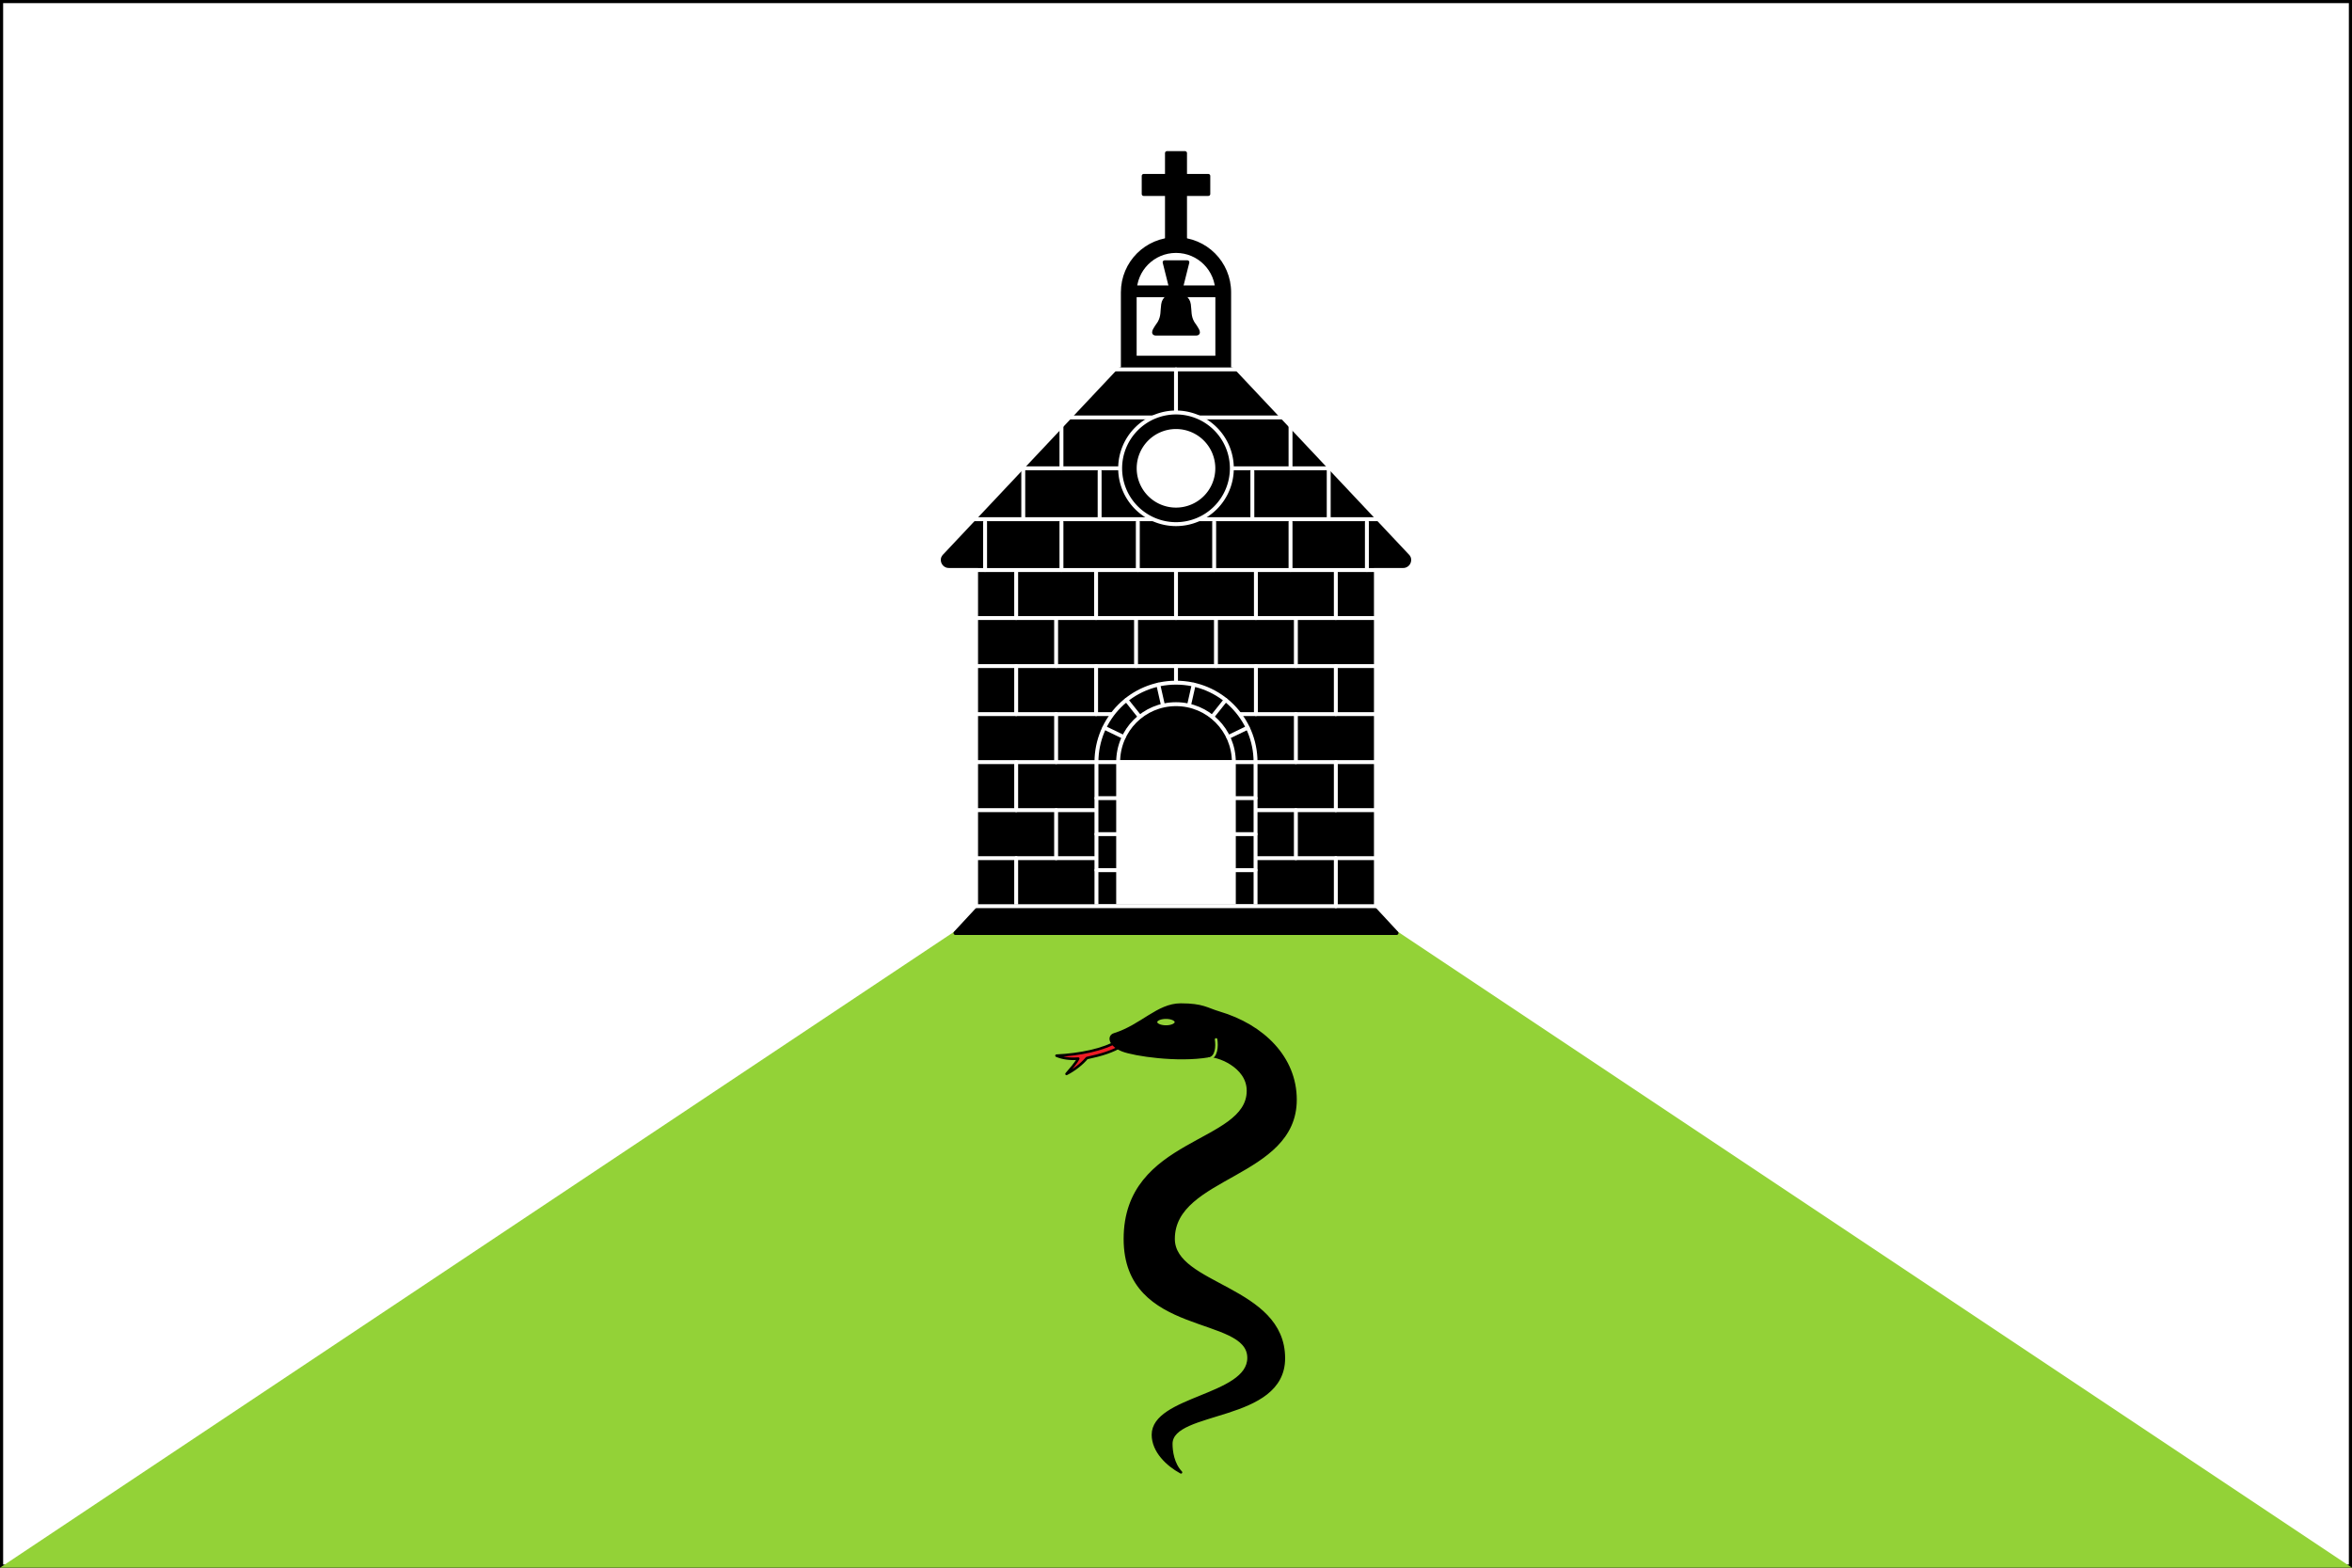 <?xml version="1.0" encoding="utf-8"?><!DOCTYPE svg PUBLIC "-//W3C//DTD SVG 1.1//EN" "http://www.w3.org/Graphics/SVG/1.1/DTD/svg11.dtd"><svg viewBox="0,0,750,500" xmlns="http://www.w3.org/2000/svg"><rect x="0" y="0" width="750" height="500" fill="#333333" stroke="none"/><g><path d="m.5.5v499h749v-499z" fill="#fff" stroke="#000"/><path d="m0 500h750l-375-250z" fill="#93d237"/></g><g><g><path d="m312.5 175.752h125v117.211h-125z" fill-rule="evenodd" stroke="#000" stroke-linecap="round" stroke-linejoin="round" stroke-width="1.25"/><path d="m375 212.44v15.315" fill="none" stroke="#fff" stroke-linecap="round" stroke-linejoin="round" stroke-width="1.25"/><path d="m309.951 227.756h130.017" fill="none" stroke="#fff" stroke-linecap="round" stroke-linejoin="round" stroke-width="1.25"/><path d="m309.951 273.701h130.017" fill="none" stroke="#fff" stroke-linecap="round" stroke-linejoin="round" stroke-width="1.25"/><path d="m309.951 258.386h130.017" fill="none" stroke="#fff" stroke-linecap="round" stroke-linejoin="round" stroke-width="1.25"/><path d="m375 217.73c14.053 0 25.366 11.311 25.366 25.362v45.924h-50.733v-45.924c0-14.05 11.313-25.362 25.366-25.362z" fill-rule="evenodd" stroke="#fff" stroke-linecap="round" stroke-linejoin="round" stroke-width="1.25"/><path d="m356.554 243.092h36.892v49.871h-36.892z" fill="#fff" fill-rule="evenodd" stroke="#fff" stroke-linecap="round" stroke-linejoin="round" stroke-width="1.25"/><path d="m356.553 243.092c0-10.25 8.227-18.501 18.447-18.501 10.219 0 18.447 8.252 18.447 18.501" fill="none" stroke="#fff" stroke-linecap="round" stroke-linejoin="round" stroke-width="1.25"/><path d="m372.117 48.825v7.278h-7.422v5.764h7.422v16.467h5.765v-16.467h7.422v-5.764h-7.422v-7.277z" fill-rule="evenodd" stroke="#000" stroke-linecap="round" stroke-linejoin="round" stroke-width="1.25"/><path d="m302.739 180.56c-1.413 0-2.114-1.031-2.114-2.004 0-.422.161-.839.462-1.161l56.046-59.57 17.867-1.019 17.867 1.019 56.046 59.57c.302.321.462.739.462 1.161 0 .973-.701 2.004-2.114 2.004z" stroke="#000" stroke-linecap="round" stroke-linejoin="round" stroke-width="1.25"/><path d="m371.372 83.652h7.257l-2.389 9.542h-2.478z" stroke="#000" stroke-linecap="round" stroke-linejoin="round" stroke-width="1.25"/><path d="m361.084 91.669h27.832v2.479h-27.832z" stroke="#000" stroke-linecap="round" stroke-linejoin="round" stroke-width="1.25"/><path d="m368.512 106.392c-.359 0-.508-.15-.508-.39 0-.804 1.449-2.529 1.782-3.15 1.113-2.077.798-3.531 1.116-5.754.288-2.015 1.898-2.95 4.099-2.95s3.811.935 4.099 2.95c.318 2.223 0 3.677 1.116 5.754.333.621 1.782 2.346 1.782 3.15 0 .24-.15.39-.508.39z" stroke="#000" stroke-linecap="round" stroke-linejoin="round" stroke-width="1.25"/><path d="m388.176 93.242v20.832h-26.351v-20.832c0-7.313 5.876-13.201 13.176-13.201 7.299 0 13.176 5.888 13.176 13.201zm3.774-.001v24.584h-33.9v-24.584c0-9.39 7.56-16.95 16.95-16.95s16.95 7.56 16.95 16.95z" fill-rule="evenodd" stroke="#000" stroke-linecap="round" stroke-linejoin="round" stroke-width="1.25"/><path d="m309.951 243.071h130.017" fill="none" stroke="#fff" stroke-linecap="round" stroke-linejoin="round" stroke-width="1.25"/><path d="m309.951 212.44h130.017" fill="none" stroke="#fff" stroke-linecap="round" stroke-linejoin="round" stroke-width="1.25"/><path d="m309.951 197.125h130.017" fill="none" stroke="#fff" stroke-linecap="round" stroke-linejoin="round" stroke-width="1.25"/><path d="m324.035 273.7v15.315" fill="none" stroke="#fff" stroke-linecap="round" stroke-linejoin="round" stroke-width="1.25"/><path d="m324.035 243.07v15.315" fill="none" stroke="#fff" stroke-linecap="round" stroke-linejoin="round" stroke-width="1.25"/><path d="m324.035 212.44v15.315" fill="none" stroke="#fff" stroke-linecap="round" stroke-linejoin="round" stroke-width="1.25"/><path d="m336.776 197.125v15.315" fill="none" stroke="#fff" stroke-linecap="round" stroke-linejoin="round" stroke-width="1.25"/><path d="m362.259 197.125v15.315" fill="none" stroke="#fff" stroke-linecap="round" stroke-linejoin="round" stroke-width="1.25"/><path d="m387.741 197.125v15.315" fill="none" stroke="#fff" stroke-linecap="round" stroke-linejoin="round" stroke-width="1.25"/><path d="m413.224 197.125v15.315" fill="none" stroke="#fff" stroke-linecap="round" stroke-linejoin="round" stroke-width="1.25"/><path d="m326.297 149.52v16.067" fill="none" stroke="#fff" stroke-linecap="round" stroke-linejoin="round" stroke-width="1.25"/><path d="m309.905 165.587h130.191" fill="none" stroke="#fff" stroke-linecap="round" stroke-linejoin="round" stroke-width="1.25"/><path d="m326.42 149.363h97.155" fill="none" stroke="#fff" stroke-linecap="round" stroke-linejoin="round" stroke-width="1.25"/><path d="m341.144 133.139h67.707" fill="none" stroke="#fff" stroke-linecap="round" stroke-linejoin="round" stroke-width="1.25"/><path d="m350.647 150.271v15.315" fill="none" stroke="#fff" stroke-linecap="round" stroke-linejoin="round" stroke-width="1.25"/><path d="m374.997 150.271v15.315" fill="none" stroke="#e5e5e5" stroke-linecap="round" stroke-linejoin="round" stroke-width="1.25"/><path d="m399.347 150.271v15.315" fill="none" stroke="#fff" stroke-linecap="round" stroke-linejoin="round" stroke-width="1.25"/><path d="m312.5 289.141h125l7.825 8.434h-140.65z" fill-rule="evenodd" stroke="#000" stroke-linecap="round" stroke-linejoin="round" stroke-width="1.25"/><path d="m349.517 212.44v15.315" fill="none" stroke="#fff" stroke-linecap="round" stroke-linejoin="round" stroke-width="1.25"/><path d="m400.483 212.44v15.315" fill="none" stroke="#fff" stroke-linecap="round" stroke-linejoin="round" stroke-width="1.25"/><path d="m425.965 212.44v15.315" fill="none" stroke="#fff" stroke-linecap="round" stroke-linejoin="round" stroke-width="1.25"/><path d="m336.776 227.755v15.315" fill="none" stroke="#fff" stroke-linecap="round" stroke-linejoin="round" stroke-width="1.25"/><path d="m413.224 227.755v15.315" fill="none" stroke="#fff" stroke-linecap="round" stroke-linejoin="round" stroke-width="1.25"/><path d="m336.776 258.385v15.315" fill="none" stroke="#fff" stroke-linecap="round" stroke-linejoin="round" stroke-width="1.25"/><path d="m413.224 258.385v15.315" fill="none" stroke="#fff" stroke-linecap="round" stroke-linejoin="round" stroke-width="1.25"/><path d="m425.965 243.07v15.315" fill="none" stroke="#fff" stroke-linecap="round" stroke-linejoin="round" stroke-width="1.25"/><path d="m425.965 273.701v15.315" fill="none" stroke="#fff" stroke-linecap="round" stroke-linejoin="round" stroke-width="1.25"/><path d="m324.035 181.81v15.315" fill="none" stroke="#fff" stroke-linecap="round" stroke-linejoin="round" stroke-width="1.25"/><path d="m349.517 181.81v15.315" fill="none" stroke="#fff" stroke-linecap="round" stroke-linejoin="round" stroke-width="1.25"/><path d="m400.483 181.81v15.315" fill="none" stroke="#fff" stroke-linecap="round" stroke-linejoin="round" stroke-width="1.25"/><path d="m375 181.81v15.315" fill="none" stroke="#fff" stroke-linecap="round" stroke-linejoin="round" stroke-width="1.25"/><path d="m425.965 181.81v15.315" fill="none" stroke="#fff" stroke-linecap="round" stroke-linejoin="round" stroke-width="1.25"/><path d="m314.122 166.495v15.315" fill="none" stroke="#fff" stroke-linecap="round" stroke-linejoin="round" stroke-width="1.25"/><path d="m338.472 166.495v15.315" fill="none" stroke="#fff" stroke-linecap="round" stroke-linejoin="round" stroke-width="1.25"/><path d="m362.822 166.495v15.315" fill="none" stroke="#fff" stroke-linecap="round" stroke-linejoin="round" stroke-width="1.25"/><path d="m435.872 166.495v15.315" fill="none" stroke="#fff" stroke-linecap="round" stroke-linejoin="round" stroke-width="1.25"/><path d="m387.172 166.495v15.315" fill="none" stroke="#fff" stroke-linecap="round" stroke-linejoin="round" stroke-width="1.25"/><path d="m411.522 166.495v15.315" fill="none" stroke="#fff" stroke-linecap="round" stroke-linejoin="round" stroke-width="1.25"/><path d="m338.472 135.887v13.475" fill="none" stroke="#fff" stroke-linecap="round" stroke-linejoin="round" stroke-width="1.25"/><path d="m374.997 117.824v15.315" fill="none" stroke="#fff" stroke-linecap="round" stroke-linejoin="round" stroke-width="1.25"/><path d="m411.522 135.887v13.475" fill="none" stroke="#fff" stroke-linecap="round" stroke-linejoin="round" stroke-width="1.25"/><path d="m423.697 149.52v16.067" fill="none" stroke="#fff" stroke-linecap="round" stroke-linejoin="round" stroke-width="1.25"/><path d="m354.752 117.825h40.495" fill="none" stroke="#fff" stroke-linecap="round" stroke-linejoin="round" stroke-width="1.25"/><path d="m309.951 289.016h130.688" fill="none" stroke="#fff" stroke-linecap="round" stroke-linejoin="round" stroke-width="1.25"/><path d="m302.167 181.81h145.584" fill="none" stroke="#fff" stroke-linecap="round" stroke-linejoin="round" stroke-width="1.25"/><path d="m392.808 149.363a17.808 17.805 0 0 1 -17.808 17.805 17.808 17.805 0 0 1 -17.808-17.805 17.808 17.805 0 0 1 17.808-17.805 17.808 17.805 0 0 1 17.808 17.805z" fill-rule="evenodd" stroke="#fff" stroke-linecap="round" stroke-linejoin="round" stroke-width="1.25"/><path d="m388.159 149.363a13.159 13.156 0 0 1 -13.159 13.156 13.159 13.156 0 0 1 -13.159-13.156 13.159 13.156 0 0 1 13.159-13.156 13.159 13.156 0 0 1 13.159 13.156z" fill="#fff" fill-rule="evenodd" stroke="#000" stroke-linecap="round" stroke-linejoin="round" stroke-width="1.25"/><path d="m352.146 232.088 6.154 2.97" fill="none" stroke="#fff" stroke-linecap="round" stroke-linejoin="round" stroke-width="1.25"/><path d="m359.184 223.264 4.218 5.296" fill="none" stroke="#fff" stroke-linecap="round" stroke-linejoin="round" stroke-width="1.25"/><path d="m369.355 218.366 1.492 6.6" fill="none" stroke="#fff" stroke-linecap="round" stroke-linejoin="round" stroke-width="1.25"/><path d="m349.634 254.557h6.92" fill="none" stroke="#fff" stroke-linecap="round" stroke-linejoin="round" stroke-width="1.25"/><path d="m349.634 266.043h6.92" fill="none" stroke="#fff" stroke-linecap="round" stroke-linejoin="round" stroke-width="1.25"/><path d="m349.634 277.529h6.92" fill="none" stroke="#fff" stroke-linecap="round" stroke-linejoin="round" stroke-width="1.25"/><path d="m393.447 254.557h6.92" fill="none" stroke="#fff" stroke-linecap="round" stroke-linejoin="round" stroke-width="1.25"/><path d="m393.447 266.043h6.92" fill="none" stroke="#fff" stroke-linecap="round" stroke-linejoin="round" stroke-width="1.25"/><path d="m393.447 277.529h6.92" fill="none" stroke="#fff" stroke-linecap="round" stroke-linejoin="round" stroke-width="1.25"/><path d="m397.854 232.088-6.154 2.97" fill="none" stroke="#fff" stroke-linecap="round" stroke-linejoin="round" stroke-width="1.25"/><path d="m390.816 223.264-4.218 5.296" fill="none" stroke="#fff" stroke-linecap="round" stroke-linejoin="round" stroke-width="1.25"/><path d="m380.645 218.366-1.492 6.6" fill="none" stroke="#fff" stroke-linecap="round" stroke-linejoin="round" stroke-width="1.25"/></g><g><path d="m356.425 332.04c-4.634 2.796-12.118 4.309-19.533 4.654 1.877.79 4.123 1.155 6.937.94-.753 1.464-2.285 3.183-3.742 4.878 2.476-1.25 4.955-3.215 6.481-5.056 4.699-1.014 8.14-2.029 11.364-4.027z" fill="#ed1c24" stroke="#000" stroke-linecap="round" stroke-linejoin="round" stroke-width=".811"/><path d="m376.506 320.406c-7.336 0-12.467 6.778-21.168 9.491-2.06.642-1.389 3.533 2.639 5.097 3.74 1.452 17.461 3.522 27.401 1.846 2.446-.44 12.578 3.076 12.578 11.041 0 17.194-39.249 15.034-39.249 47.254 0 31.071 39.432 23.858 39.432 37.946 0 12.258-30.487 12.547-30.487 24.522 0 5.283 4.606 9.637 8.945 11.992-2.58-2.724-3.103-6.742-3.103-9.089 0-11.111 35.897-7.1 35.897-27.299 0-22.817-35.166-23.05-35.166-38.073 0-20.279 38.884-19.725 38.884-44.39 0-13.434-10.348-23.622-24.365-27.763-3.889-1.149-5.152-2.576-12.237-2.576z" stroke="#000" stroke-linecap="round" stroke-linejoin="round" stroke-width=".811"/><path d="m385.538 337.623c2.446-.423 2.577-3.99 2.246-6.106" fill="none" stroke="#93d237" stroke-linecap="round" stroke-linejoin="round" stroke-width=".811"/><path d="m374.985 325.991a3.186 1.421 0 0 1 -3.186 1.421 3.186 1.421 0 0 1 -3.186-1.421 3.186 1.421 0 0 1 3.186-1.421 3.186 1.421 0 0 1 3.186 1.421z" fill="#93d237" fill-rule="evenodd" stroke="#000" stroke-linecap="round" stroke-linejoin="round" stroke-width=".811"/></g></g></svg>